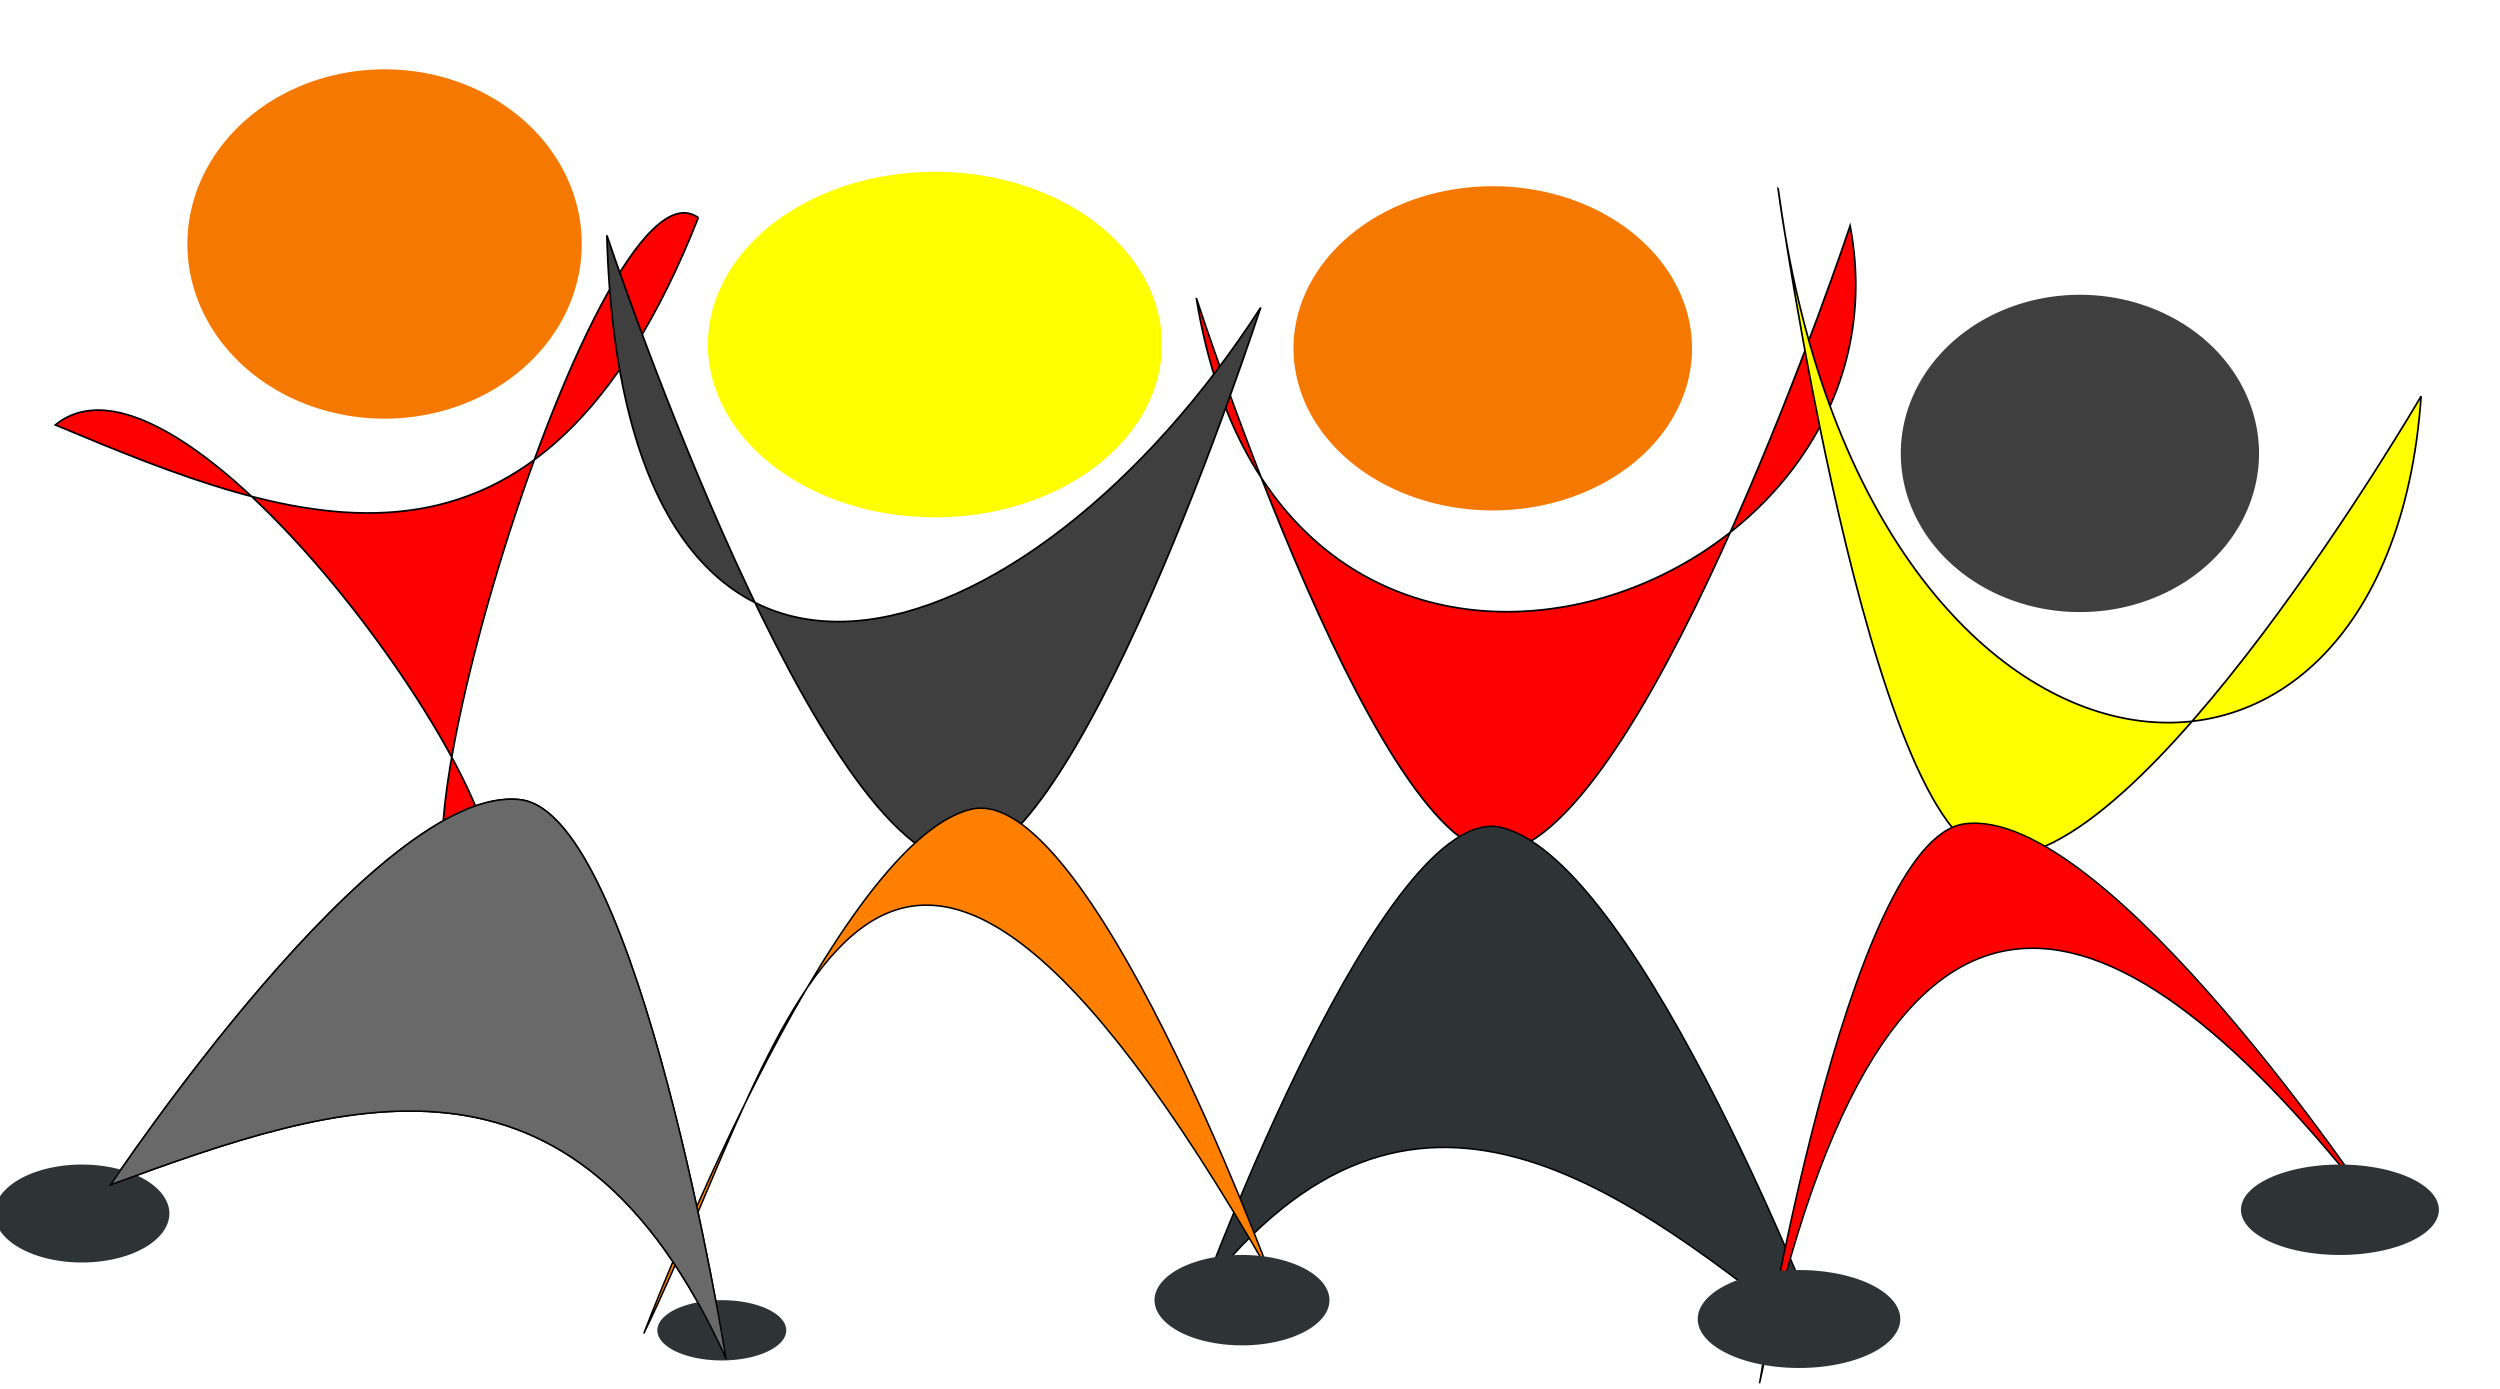 <?xml version="1.0"?><svg width="450" height="250" xmlns="http://www.w3.org/2000/svg">
 <title>Success</title>

 <g>
  <title>Layer 1</title>
  <g externalResourcesRequired="false" id="layer1">
   <path fill="#ff0000" stroke="#000000" stroke-width="0.315px" id="path3779" d="m125.697,39.185c-18.916,-13.759 -63.828,140.593 -38.563,120.016c11.108,-9.047 -53.405,-102.158 -77.169,-82.712c43.604,18.268 87,35.269 115.732,-37.304z"/>
   <path fill="#3f3f3f" fill-rule="evenodd" stroke="#ffffff" stroke-width="0" stroke-linecap="round" stroke-linejoin="round" stroke-miterlimit="4" stroke-dashoffset="0" d="m388.637,56.003a14.254,12.626 0 1 1 -28.508,51.232a14.254,12.626 0 1 1 28.508,-51.232z" id="path3783"/>
   <path fill="#ff0000" stroke="#000000" stroke-width="0.315px" d="m215.336,53.641c0,0 34.276,105.814 56.228,99.591c26.404,-7.485 61.459,-112.581 61.459,-112.581c12.968,68.428 -102.274,108.348 -117.687,12.99z" id="path3792"/>
   <path fill="#ffff00" fill-rule="evenodd" stroke="#ffffff" stroke-width="0" stroke-linecap="round" stroke-linejoin="round" stroke-miterlimit="4" stroke-dashoffset="0" id="path3794" d="m176.523,31.559a8.237,6.269 0 1 1 -16.474,60.92a8.237,6.269 0 1 1 16.474,-60.92z"/>
   <path fill="#ffff00" stroke="#000000" stroke-width="0.315px" d="m320.069,34.021c0,0 16.375,116.727 38.563,120.016c26.688,3.955 77.169,-82.712 77.169,-82.712c-6.069,87.643 -100.347,78.846 -115.732,-37.304z" id="path3796"/>
   <path fill="#f57900" fill-rule="evenodd" stroke="#ffffff" stroke-width="0" stroke-linecap="round" stroke-linejoin="round" stroke-miterlimit="4" stroke-dashoffset="0" id="path3798" d="m54.195,15.437a15.029,13.312 0 1 1 30.058,56.962a15.029,13.312 0 1 1 -30.058,-56.962z"/>
   <path fill="#3f3f3f" stroke="#000000" stroke-width="0.315px" id="path3800" d="m226.922,55.353c0,0 -34.276,105.814 -56.228,99.591c-26.404,-7.485 -61.459,-112.581 -61.459,-112.581c2.912,103.407 76.206,77.425 117.687,12.99z"/>
   <path fill="#f57900" fill-rule="evenodd" stroke="#ffffff" stroke-width="0" stroke-linecap="round" stroke-linejoin="round" stroke-miterlimit="4" stroke-dashoffset="0" d="m276.406,34.202a7.706,6.269 0 1 1 -15.412,56.991a7.706,6.269 0 1 1 15.412,-56.991z" id="path3802"/>
   <path fill="#2e3436" stroke="#000000" stroke-width="0.282px" d="m130.68,244.532c0,0 -15.675,-97.818 -36.914,-100.573c-25.547,-3.314 -73.87,69.313 -73.87,69.313c41.74,-15.309 83.281,-29.555 110.784,31.26z" id="path3804"/>
   <path fill="#2e3436" stroke="#000000" stroke-width="0.282px" id="path3806" d="m216.487,232.418c0,0 32.811,-88.672 53.825,-83.457c25.275,6.272 58.832,94.343 58.832,94.343c-37.552,-30.265 -75.104,-59.431 -112.656,-10.886z"/>
   <path fill="#ff0000" stroke="#000000" stroke-width="0.282px" id="path3808" d="m316.743,248.859c0,0 15.675,-97.818 36.914,-100.573c25.547,-3.314 73.87,69.313 73.87,69.313c-45.992,-58.799 -87.865,-76.448 -110.784,31.26z"/>
   <path fill="#ff7f00" stroke="#000000" stroke-width="0.282px" d="m228.535,229.145c0,0 -32.811,-88.672 -53.825,-83.458c-25.275,6.272 -58.832,94.343 -58.832,94.343c26.617,-54.643 40.539,-136.491 112.656,-10.886z" id="path3810"/>
   <path fill="#2e3436" fill-rule="evenodd" stroke="#ffffff" stroke-width="0" stroke-linecap="round" stroke-linejoin="round" stroke-miterlimit="4" stroke-dashoffset="0" d="m30.488,218.435a15.744,8.815 0 1 1 -31.488,0a15.744,8.815 0 1 1 31.488,0z" id="path3816"/>
   <path fill="#2e3436" fill-rule="evenodd" stroke="#ffffff" stroke-width="0" stroke-linecap="round" stroke-linejoin="round" stroke-miterlimit="4" stroke-dashoffset="0" d="m141.524,239.455a11.601,5.425 0 1 1 -23.202,0a11.601,5.425 0 1 1 23.202,0z" id="path3824"/>
   <path fill="#2e3436" fill-rule="evenodd" stroke="#ffffff" stroke-width="0" stroke-linecap="round" stroke-linejoin="round" stroke-miterlimit="4" stroke-dashoffset="0" d="m239.302,234.03a15.744,8.137 0 1 1 -31.488,0a15.744,8.137 0 1 1 31.488,0z" id="path3826"/>
   <path fill="#2e3436" fill-rule="evenodd" stroke="#ffffff" stroke-width="0" stroke-linecap="round" stroke-linejoin="round" stroke-miterlimit="4" stroke-dashoffset="0" d="m342.051,237.421a18.23,8.815 0 1 1 -36.46,0a18.23,8.815 0 1 1 36.46,0z" id="path3828"/>
   <path fill="#2e3436" fill-rule="evenodd" stroke="#ffffff" stroke-width="0" stroke-linecap="round" stroke-linejoin="round" stroke-miterlimit="4" stroke-dashoffset="0" d="m439.001,217.757a17.815,8.137 0 1 1 -35.631,0a17.815,8.137 0 1 1 35.631,0z" id="path3830"/>
   <path fill="#696969" stroke="#000000" stroke-width="0.282px" id="path2982" d="m130.68,244.532c0,0 -15.675,-97.818 -36.914,-100.573c-25.547,-3.314 -73.87,69.313 -73.87,69.313c41.74,-15.309 83.281,-29.555 110.784,31.26z"/>
  </g>
 </g>
</svg>